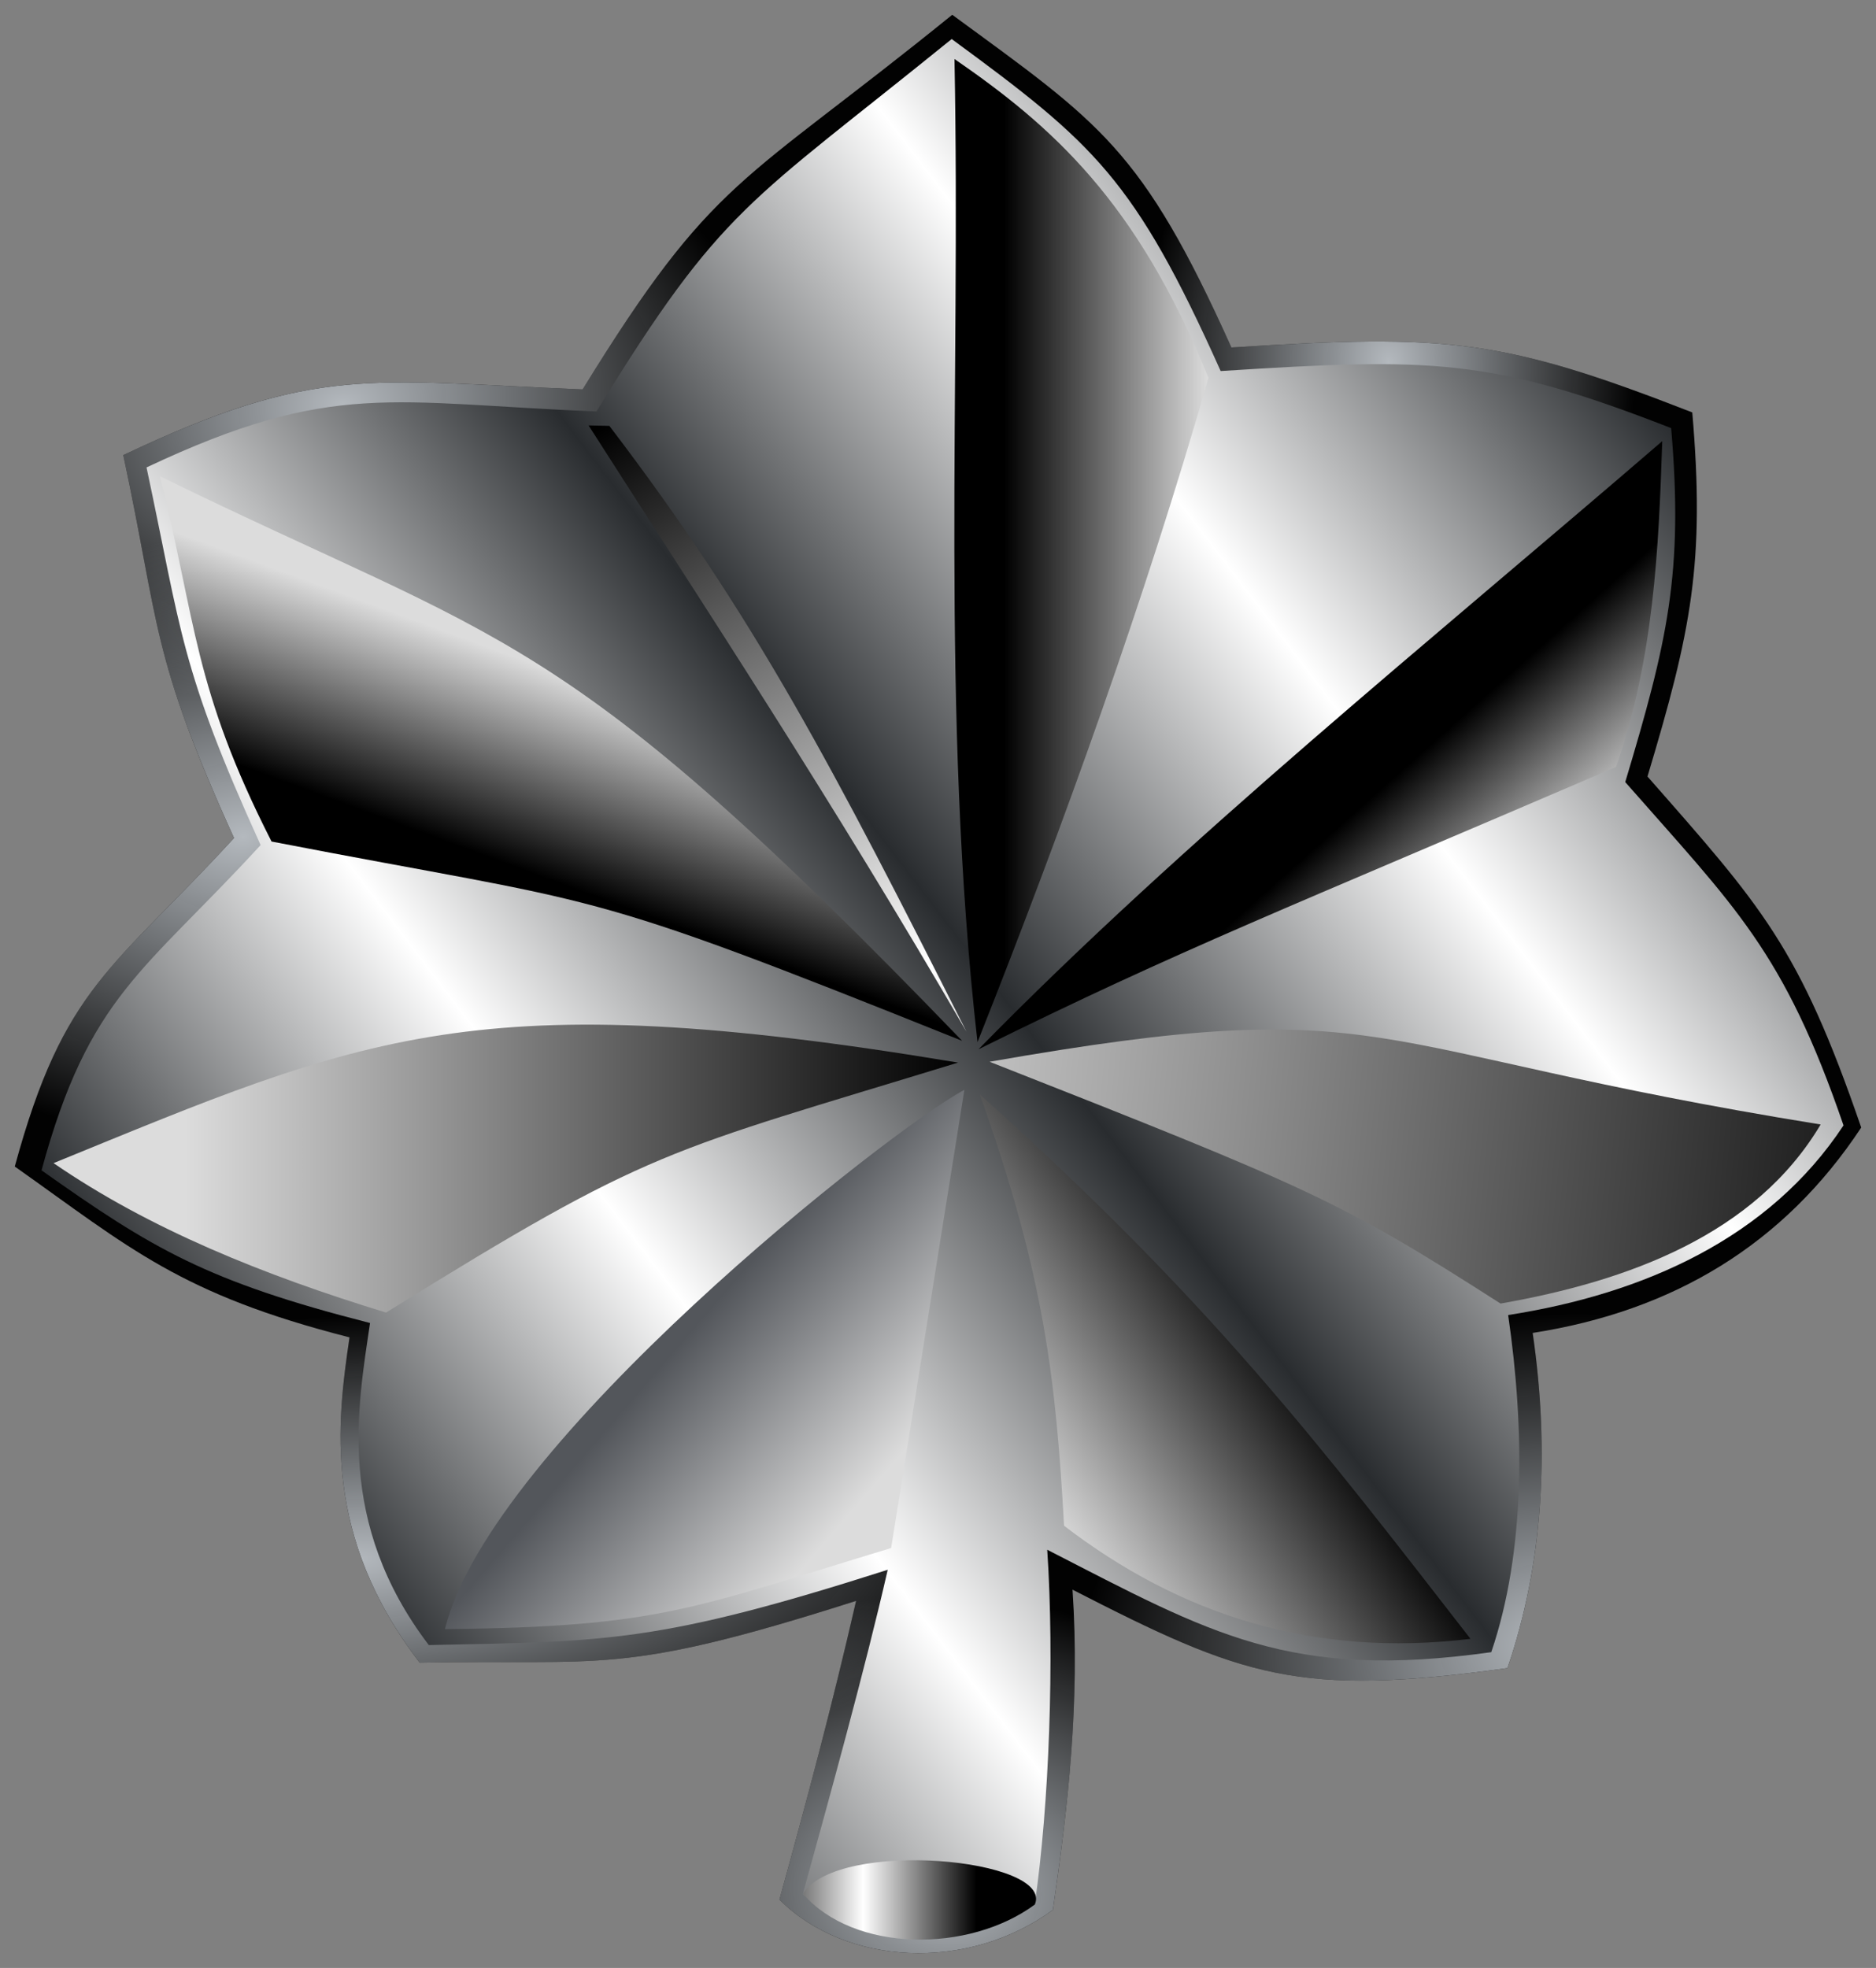 <?xml version="1.0" encoding="UTF-8" standalone="no"?>
<!-- Created with Inkscape (http://www.inkscape.org/) -->

<svg
   xmlns:dc="http://purl.org/dc/elements/1.1/"
   xmlns:cc="http://creativecommons.org/ns#"
   xmlns:rdf="http://www.w3.org/1999/02/22-rdf-syntax-ns#"
   xmlns:svg="http://www.w3.org/2000/svg"
   xmlns="http://www.w3.org/2000/svg"
   xmlns:inkscape="http://www.inkscape.org/namespaces/inkscape"
   version="1.1"
   width="507.584pt"
   height="532.334pt"
   viewBox="0 0 507.584 532.334"
   id="svg2">

  <rect x="0" y="0" width="507.584" height="532.334" fill="#808080" stroke="none"/>

  <defs
     id="defs4">
    <radialGradient
       cx="696.235"
       cy="318.1"
       r="249.792"
       fx="696.235"
       fy="318.1"
       id="radial0"
       gradientUnits="userSpaceOnUse"
       gradientTransform="matrix(0.265,-0.023,0.029,0.328,182.042,9.651)">
      <stop
         id="stop7"
         style="stop-color:#b4b9be;stop-opacity:1"
         offset="0" />
      <stop
         id="stop9"
         style="stop-color:#b4b9be;stop-opacity:0"
         offset="1" />
    </radialGradient>
    <radialGradient
       cx="510.069"
       cy="432.832"
       r="249.792"
       fx="510.069"
       fy="432.832"
       id="radial1"
       gradientUnits="userSpaceOnUse"
       gradientTransform="matrix(-0.514,0.029,-0.02,-0.357,692.27,584.343)">
      <stop
         id="stop12"
         style="stop-color:#b4b9be;stop-opacity:1"
         offset="0" />
      <stop
         id="stop14"
         style="stop-color:#b4b9be;stop-opacity:0"
         offset="1" />
    </radialGradient>
    <radialGradient
       cx="746.812"
       cy="257.751"
       r="249.792"
       fx="746.812"
       fy="257.751"
       id="radial2"
       gradientUnits="userSpaceOnUse"
       gradientTransform="matrix(-0.413,-0.027,0.021,-0.321,559.02,614.534)">
      <stop
         id="stop17"
         style="stop-color:#b4b9be;stop-opacity:1"
         offset="0" />
      <stop
         id="stop19"
         style="stop-color:#b4b9be;stop-opacity:0"
         offset="1" />
    </radialGradient>
    <radialGradient
       cx="970.453"
       cy="292.361"
       r="249.792"
       fx="970.453"
       fy="292.361"
       id="radial3"
       gradientUnits="userSpaceOnUse"
       gradientTransform="matrix(-0.729,0.033,-0.012,-0.264,806.166,467.071)">
      <stop
         id="stop22"
         style="stop-color:#b4b9be;stop-opacity:1"
         offset="0" />
      <stop
         id="stop24"
         style="stop-color:#b4b9be;stop-opacity:0"
         offset="1" />
    </radialGradient>
    <radialGradient
       cx="91.3"
       cy="266.789"
       r="249.792"
       fx="91.3"
       fy="266.789"
       id="radial4"
       gradientUnits="userSpaceOnUse"
       gradientTransform="matrix(0.453,-0.046,0.033,0.327,42.46,26.528)">
      <stop
         id="stop27"
         style="stop-color:#b4b9be;stop-opacity:1"
         offset="0" />
      <stop
         id="stop29"
         style="stop-color:#b4b9be;stop-opacity:0"
         offset="1" />
    </radialGradient>
    <radialGradient
       cx="7.053"
       cy="611.982"
       r="249.792"
       fx="7.053"
       fy="611.982"
       id="radial5"
       gradientUnits="userSpaceOnUse"
       gradientTransform="matrix(0.453,-0.046,0.033,0.327,42.46,26.528)">
      <stop
         id="stop32"
         style="stop-color:#b4b9be;stop-opacity:1"
         offset="0" />
      <stop
         id="stop34"
         style="stop-color:#b4b9be;stop-opacity:0"
         offset="1" />
    </radialGradient>
    <linearGradient
       x1="184.875"
       y1="655.247"
       x2="563.552"
       y2="366.721"
       id="linear0"
       gradientUnits="userSpaceOnUse"
       gradientTransform="translate(-104.758,-243.822)">
      <stop
         id="stop37"
         style="stop-color:#292c2f;stop-opacity:1"
         offset="0" />
      <stop
         id="stop39"
         style="stop-color:#ffffff;stop-opacity:1"
         offset="0.25" />
      <stop
         id="stop41"
         style="stop-color:#292c2f;stop-opacity:1"
         offset="0.5" />
      <stop
         id="stop43"
         style="stop-color:#ffffff;stop-opacity:1"
         offset="0.75" />
      <stop
         id="stop45"
         style="stop-color:#292c2f;stop-opacity:1"
         offset="1" />
    </linearGradient>
    <linearGradient
       x1="306.506"
       y1="584.066"
       x2="355.562"
       y2="626.404"
       id="linear1"
       gradientUnits="userSpaceOnUse"
       gradientTransform="translate(-102.639,-243.609)">
      <stop
         id="stop48"
         style="stop-color:#53565b;stop-opacity:1"
         offset="0" />
      <stop
         id="stop50"
         style="stop-color:#dcdcdc;stop-opacity:1"
         offset="1" />
    </linearGradient>
    <linearGradient
       x1="152.625"
       y1="559.721"
       x2="362.362"
       y2="559.721"
       id="linear2"
       gradientUnits="userSpaceOnUse"
       gradientTransform="translate(-102.639,-243.609)">
      <stop
         id="stop53"
         style="stop-color:#dcdcdc;stop-opacity:1"
         offset="0" />
      <stop
         id="stop55"
         style="stop-color:#000000;stop-opacity:1"
         offset="1" />
    </linearGradient>
    <linearGradient
       x1="74.244"
       y1="151.187"
       x2="55.826"
       y2="201.187"
       id="linear3"
       gradientUnits="userSpaceOnUse"
       gradientTransform="translate(4,3.999)">
      <stop
         id="stop58"
         style="stop-color:#dcdcdc;stop-opacity:1"
         offset="0" />
      <stop
         id="stop60"
         style="stop-color:#000000;stop-opacity:1"
         offset="1" />
    </linearGradient>
    <linearGradient
       x1="159.526"
       y1="111.084"
       x2="338.156"
       y2="400.733"
       id="linear4"
       gradientUnits="userSpaceOnUse"
       gradientTransform="translate(4,3.999)">
      <stop
         id="stop63"
         style="stop-color:#000000;stop-opacity:1"
         offset="0" />
      <stop
         id="stop65"
         style="stop-color:#ffffff;stop-opacity:1"
         offset="0.5" />
      <stop
         id="stop67"
         style="stop-color:#000000;stop-opacity:1"
         offset="1" />
    </linearGradient>
    <linearGradient
       x1="322.971"
       y1="144.934"
       x2="267.719"
       y2="144.934"
       id="linear5"
       gradientUnits="userSpaceOnUse"
       gradientTransform="translate(4,3.999)">
      <stop
         id="stop70"
         style="stop-color:#dcdcdc;stop-opacity:1"
         offset="0" />
      <stop
         id="stop72"
         style="stop-color:#000000;stop-opacity:1"
         offset="1" />
    </linearGradient>
    <linearGradient
       x1="440.698"
       y1="209.777"
       x2="408.98"
       y2="174.25"
       id="linear6"
       gradientUnits="userSpaceOnUse"
       gradientTransform="translate(4,3.999)">
      <stop
         id="stop75"
         style="stop-color:#dcdcdc;stop-opacity:1"
         offset="0" />
      <stop
         id="stop77"
         style="stop-color:#000000;stop-opacity:1"
         offset="1" />
    </linearGradient>
    <linearGradient
       x1="222.753"
       y1="282.092"
       x2="533.957"
       y2="311.556"
       id="linear7"
       gradientUnits="userSpaceOnUse"
       gradientTransform="translate(4,3.999)">
      <stop
         id="stop80"
         style="stop-color:#dcdcdc;stop-opacity:1"
         offset="0" />
      <stop
         id="stop82"
         style="stop-color:#000000;stop-opacity:1"
         offset="1" />
    </linearGradient>
    <linearGradient
       x1="282.479"
       y1="411.942"
       x2="349.914"
       y2="366.285"
       id="linear8"
       gradientUnits="userSpaceOnUse"
       gradientTransform="translate(4,3.999)">
      <stop
         id="stop85"
         style="stop-color:#dcdcdc;stop-opacity:1"
         offset="0" />
      <stop
         id="stop87"
         style="stop-color:#000000;stop-opacity:1"
         offset="1" />
    </linearGradient>
    <linearGradient
       x1="198.856"
       y1="509.939"
       x2="260.233"
       y2="509.939"
       id="linear9"
       gradientUnits="userSpaceOnUse"
       gradientTransform="translate(4,3.999)">
      <stop
         id="stop90"
         style="stop-color:#000000;stop-opacity:1"
         offset="0" />
      <stop
         id="stop92"
         style="stop-color:#ffffff;stop-opacity:1"
         offset="0.5" />
      <stop
         id="stop94"
         style="stop-color:#000000;stop-opacity:1"
         offset="1" />
    </linearGradient>
  </defs>
  <g
     id="surface1">
    <path
       d="m 210.891,513.855 c 17.871,17.836 50.809,19.695 73.996,2.781 4.039,-27.824 7.363,-55.98 5.301,-86.621 46.059,23.602 61,29.156 117.684,21.211 9.621,-28.262 11.48,-58.59 6.82,-90.66 38.027,-5.922 68.004,-23.926 88.891,-55.559 -16.809,-48.941 -26.914,-59.781 -57.828,-94.953 11.836,-39.418 15.605,-57.809 12.121,-98.492 C 407.074,91.742 392.066,90.277 333.18,94 308.965,40.047 297.648,33.316 257.645,4 c -57.309,46.426 -64.445,43.52 -100,101.34 C 100.133,103.039 85.656,98.469 33.355,123.105 43.297,169.625 40.625,176.719 63.316,226.691 30.504,262.41 17.371,266.457 4,315.551 c 31.117,22.008 44.711,34.523 90.566,46.215 -3.438,23.391 -7.215,53.621 18.969,87.992 49.973,-1.027 53.73,3.824 118.098,-16.715 -6.355,27.777 -13.441,54.457 -20.742,80.812 z"
       inkscape:connector-curvature="0"
       id="path97"
       style="fill:#020202;fill-opacity:1;fill-rule:evenodd;stroke:none" />
    <path
       d="m 210.891,513.855 c 17.871,17.836 50.809,19.695 73.996,2.781 4.039,-27.824 7.363,-55.98 5.301,-86.621 46.059,23.602 61,29.156 117.684,21.211 9.621,-28.262 11.48,-58.59 6.82,-90.66 38.027,-5.922 68.004,-23.926 88.891,-55.559 -16.809,-48.941 -26.914,-59.781 -57.828,-94.953 11.836,-39.418 15.605,-57.809 12.121,-98.492 C 407.074,91.742 392.066,90.277 333.18,94 308.965,40.047 297.648,33.316 257.645,4 c -57.309,46.426 -64.445,43.52 -100,101.34 C 100.133,103.039 85.656,98.469 33.355,123.105 43.297,169.625 40.625,176.719 63.316,226.688 30.504,262.41 17.371,266.457 4,315.551 c 31.117,22.008 44.711,34.523 90.566,46.215 -3.438,23.391 -7.215,53.621 18.969,87.992 49.973,-1.027 53.73,3.824 118.098,-16.715 -6.355,27.777 -13.441,54.457 -20.742,80.812 z"
       inkscape:connector-curvature="0"
       id="path99"
       style="fill:url(#radial0);fill-rule:evenodd;stroke:none" />
    <path
       d="m 210.891,513.855 c 17.871,17.836 50.809,19.695 73.996,2.781 4.039,-27.824 7.363,-55.98 5.301,-86.621 46.059,23.602 61,29.156 117.684,21.211 9.621,-28.262 11.48,-58.59 6.82,-90.66 38.027,-5.922 68.004,-23.926 88.891,-55.559 L 4,315.551 c 31.117,22.008 44.711,34.523 90.566,46.215 -3.438,23.391 -7.215,53.621 18.969,87.992 49.973,-1.027 53.73,3.824 118.098,-16.715 -6.355,27.777 -13.441,54.457 -20.742,80.812 z"
       inkscape:connector-curvature="0"
       id="path101"
       style="fill:url(#radial1);fill-rule:evenodd;stroke:none" />
    <path
       d="m 210.891,513.855 c 17.871,17.836 50.809,19.695 73.996,2.781 4.039,-27.824 7.363,-55.98 5.301,-86.621 l -58.555,3.027 c -6.355,27.777 -13.441,54.457 -20.742,80.812 z"
       inkscape:connector-curvature="0"
       id="path103"
       style="fill:url(#radial2);fill-rule:evenodd;stroke:none" />
    <path
       d="m 210.891,513.855 c 17.871,17.836 50.809,19.695 73.996,2.781 4.039,-27.824 7.363,-55.98 5.301,-86.621 46.059,23.602 61,29.156 117.684,21.211 9.621,-28.262 11.48,-58.59 6.82,-90.66 38.027,-5.922 68.004,-23.926 88.891,-55.559 L 4,315.551 c 31.117,22.008 44.711,34.523 90.566,46.215 -3.438,23.391 -7.215,53.621 18.969,87.992 49.973,-1.027 53.73,3.824 118.098,-16.715 -6.355,27.777 -13.441,54.457 -20.742,80.812 z"
       inkscape:connector-curvature="0"
       id="path105"
       style="fill:url(#radial3);fill-rule:evenodd;stroke:none" />
    <path
       d="m 210.891,513.855 c 17.871,17.836 50.809,19.695 73.996,2.781 4.039,-27.824 7.363,-55.98 5.301,-86.621 46.059,23.602 61,29.156 117.684,21.211 9.621,-28.262 11.48,-58.59 6.82,-90.66 38.027,-5.922 68.004,-23.926 88.891,-55.559 -16.809,-48.941 -26.914,-59.781 -57.828,-94.953 11.836,-39.418 15.605,-57.809 12.121,-98.492 C 407.074,91.742 392.066,90.277 333.18,94 308.965,40.047 297.648,33.316 257.645,4 c -57.309,46.426 -64.445,43.52 -100,101.34 C 100.133,103.039 85.656,98.469 33.355,123.105 43.297,169.625 40.625,176.719 63.316,226.691 30.504,262.41 17.371,266.457 4,315.551 c 31.117,22.008 44.711,34.523 90.566,46.215 -3.438,23.391 -7.215,53.621 18.969,87.992 49.973,-1.027 53.73,3.824 118.098,-16.715 -6.355,27.777 -13.441,54.457 -20.742,80.812 z"
       inkscape:connector-curvature="0"
       id="path107"
       style="fill:url(#radial4);fill-rule:evenodd;stroke:none" />
    <path
       d="m 210.891,513.855 c 17.871,17.836 50.809,19.695 73.996,2.781 4.039,-27.824 7.363,-55.98 5.301,-86.621 46.059,23.602 61,29.156 117.684,21.211 9.621,-28.262 11.48,-58.59 6.82,-90.66 38.027,-5.922 68.004,-23.926 88.891,-55.559 -16.809,-48.941 -26.914,-59.781 -57.828,-94.953 11.836,-39.418 15.605,-57.812 12.121,-98.492 C 407.074,91.742 392.066,90.277 333.18,94 308.965,40.047 297.648,33.316 257.645,4 c -57.309,46.426 -64.445,43.52 -100,101.34 C 100.133,103.039 85.656,98.469 33.355,123.105 43.297,169.625 40.625,176.719 63.316,226.688 30.504,262.41 17.371,266.457 4,315.551 c 31.117,22.008 44.711,34.523 90.566,46.215 -3.438,23.391 -7.215,53.621 18.969,87.992 49.973,-1.027 53.73,3.824 118.098,-16.715 -6.355,27.777 -13.441,54.457 -20.742,80.812 z"
       inkscape:connector-curvature="0"
       id="path109"
       style="fill:url(#radial5);fill-rule:evenodd;stroke:none" />
    <path
       d="m 217.199,512.398 c 17.219,14.883 40.441,16.641 62.777,2.68 3.895,-26.84 5.359,-66.312 3.371,-95.867 44.375,22.766 65.523,35.375 120.141,27.711 9.27,-27.258 9.062,-60.262 4.57,-91.195 36.641,-5.711 70.613,-20.789 90.738,-51.301 -16.195,-47.207 -29.273,-58.945 -59.059,-92.871 11.402,-38.02 15.785,-56.512 12.426,-95.746 -48.941,-19.117 -65.152,-19.031 -121.891,-15.441 -23.332,-52.039 -34.234,-61.531 -72.777,-89.809 -55.215,44.781 -61.844,44.977 -96.102,100.746 -55.41,-2.223 -71.355,-8.629 -121.746,15.137 9.578,44.871 9.004,53.961 30.863,102.156 -31.613,34.453 -46.391,40.625 -59.273,87.98 29.98,21.227 44.703,30.031 88.883,41.305 -3.309,22.562 -9.324,53.969 15.902,87.121 48.148,-0.988 62.152,-0.559 124.168,-20.371 -6.121,26.793 -15.961,62.34 -22.992,87.766 z"
       inkscape:connector-curvature="0"
       id="path111"
       style="fill:url(#linear0);fill-rule:evenodd;stroke:none" />
    <path
       d="m 260.926,294.816 -19.812,123.938 c -53.922,16.309 -62.508,21.352 -120.723,21.926 12.176,-49.988 120.469,-135.285 140.535,-145.863 z"
       inkscape:connector-curvature="0"
       id="path113"
       style="fill:url(#linear1);fill-rule:evenodd;stroke:none" />
    <path
       d="M 14.488,314.629 C 98.625,280.285 128.578,265.664 259.223,287.438 179.512,311.875 176.672,310.207 104.457,355.055 71.277,344.914 40.355,332.41 14.488,314.629 z"
       inkscape:connector-curvature="0"
       id="path115"
       style="fill:url(#linear2);fill-rule:evenodd;stroke:none" />
    <path
       d="M 73.473,227.637 C 52.191,185.863 53.156,168.098 43.246,128.82 137.156,174.734 151.461,168.566 260.328,281.555 154.16,238.949 165.555,245.453 73.473,227.637 z"
       inkscape:connector-curvature="0"
       id="path117"
       style="fill:url(#linear3);fill-rule:evenodd;stroke:none" />
    <path
       d="M 261.52,279.121 C 225.426,216.801 190.289,163.656 159.25,115.082 l 5.625,0.125 c 39.57,51.836 60.699,92.785 96.645,163.914 z"
       inkscape:connector-curvature="0"
       id="path119"
       style="fill:url(#linear4);fill-rule:evenodd;stroke:none" />
    <path
       d="m 258.25,15.957 c 26.215,18.074 49.277,38.316 68.723,86.258 -17.234,59.898 -38.727,119.793 -62.492,179.691 C 254.348,192.453 259.988,104.574 258.25,15.957 z"
       inkscape:connector-curvature="0"
       id="path121"
       style="fill:url(#linear5);fill-rule:evenodd;stroke:none" />
    <path
       d="m 264.75,283.832 c 55.355,-27.363 82.145,-37.578 172.5,-76.375 10.215,-29.375 11.52,-58.75 12.5,-88.125 -63.09,54.359 -129.305,107.676 -185,164.5 z"
       inkscape:connector-curvature="0"
       id="path123"
       style="fill:url(#linear6);fill-rule:evenodd;stroke:none" />
    <path
       d="m 267.75,287.211 c 109.871,-19.262 98.172,-3.465 224.859,16.969 -17.711,29.789 -52.035,42.375 -86.621,48.438 C 362.508,324.758 354.512,321.363 267.75,287.211 z"
       inkscape:connector-curvature="0"
       id="path125"
       style="fill:url(#linear7);fill-rule:evenodd;stroke:none" />
    <path
       d="m 397.859,443.305 c -42.617,5.211 -78.648,-6.586 -109.957,-30.582 -2.188,-38.891 -5.211,-67.531 -22.805,-116.672 62.77,56.148 92.629,95.609 132.762,147.254 z"
       inkscape:connector-curvature="0"
       id="path127"
       style="fill:url(#linear8);fill-rule:evenodd;stroke:none" />
    <path
       d="m 217.219,512.246 c 9.633,-14.988 67.957,-9.477 62.781,2.93 -17.797,13.164 -48.945,13.07 -62.781,-2.93 z"
       inkscape:connector-curvature="0"
       id="path129"
       style="fill:url(#linear9);fill-rule:evenodd;stroke:none" />
  </g>
</svg>
